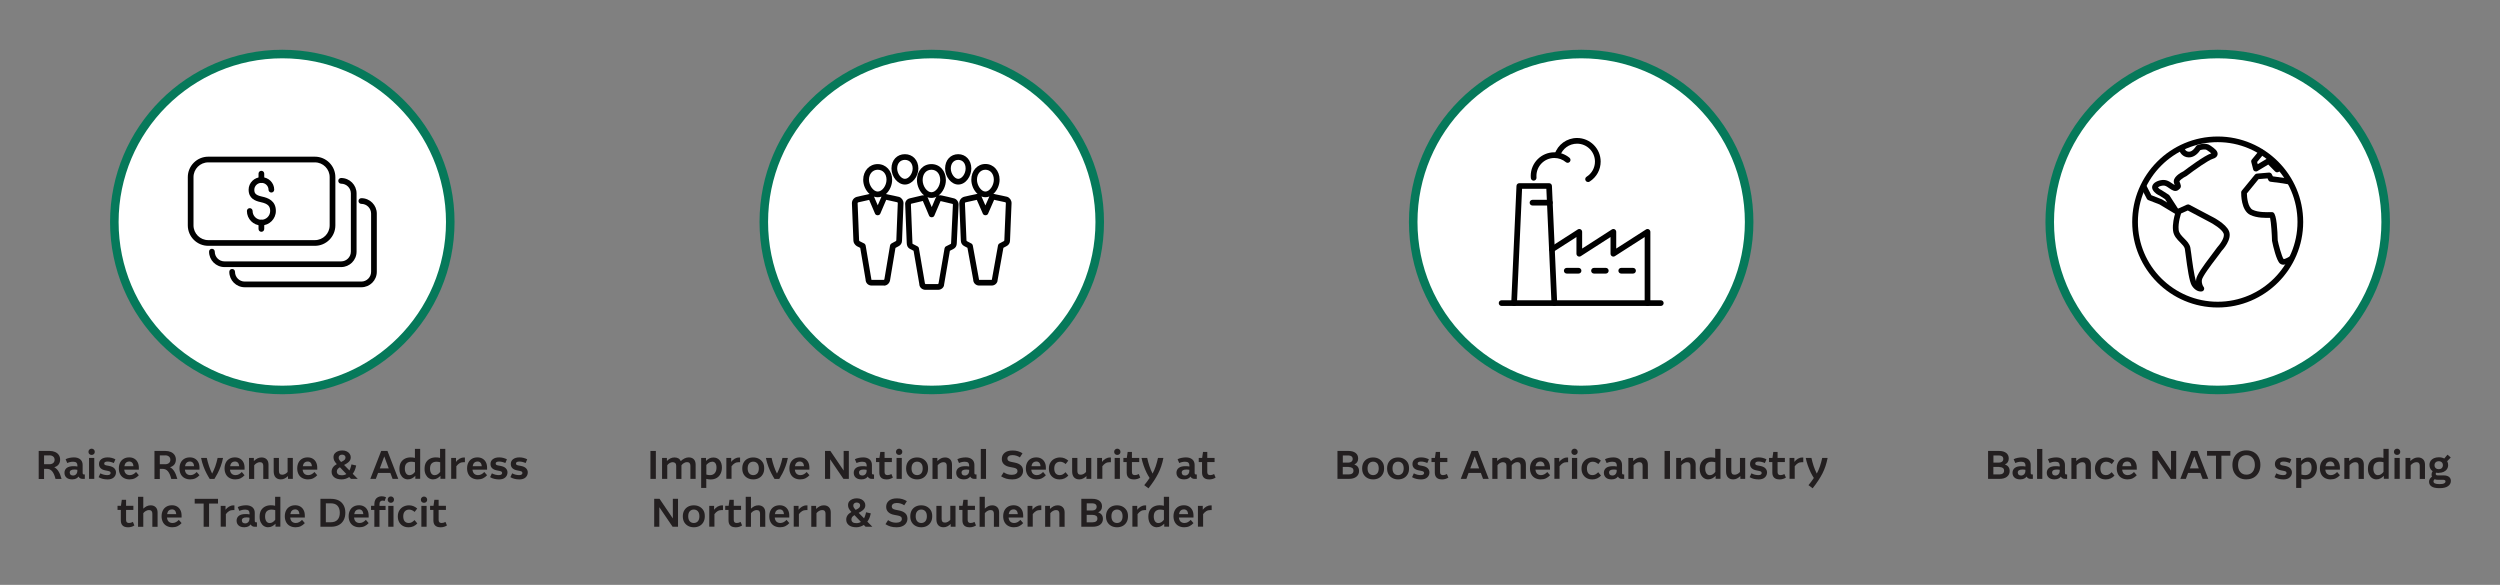 <?xml version="1.0" encoding="UTF-8"?>
<svg id="Layer_1" data-name="Layer 1" xmlns="http://www.w3.org/2000/svg" viewBox="0 0 438.63 102.62">
  <rect x="0" y="0" width="438.63" height="102.62" fill="#808080" stroke="none"/>
  <defs>
    <style>
      .cls-1 {
        fill: #231f20;
      }

      .cls-2 {
        fill: #fff;
      }

      .cls-3 {
        fill: #06795a;
      }

      .cls-4 {
        fill: #010101;
      }
    </style>
  </defs>
  <g>
    <g>
      <circle class="cls-2" cx="49.53" cy="38.95" r="29.47"/>
      <path class="cls-3" d="M49.53,69.17c-16.66,0-30.22-13.56-30.22-30.22s13.56-30.22,30.22-30.22,30.22,13.56,30.22,30.22-13.56,30.22-30.22,30.22ZM49.53,10.23c-15.84,0-28.72,12.88-28.72,28.72s12.88,28.72,28.72,28.72,28.72-12.88,28.72-28.72-12.88-28.72-28.72-28.72Z"/>
    </g>
    <g>
      <path class="cls-1" d="M6.79,84.02v-4.9h1.93c.35,0,.66.06.94.18s.49.29.65.52c.16.23.24.5.24.82s-.09.61-.26.84c-.17.23-.43.4-.77.49.32.18.57.43.77.77.2.33.37.76.51,1.29h-1.06c-.14-.59-.34-1.04-.58-1.33-.24-.3-.56-.44-.97-.44h-.46v1.78h-.94ZM8.68,79.9h-.95v1.55h.95c.27,0,.48-.07.65-.21s.25-.33.25-.57-.08-.43-.25-.57-.38-.21-.65-.21Z"/>
      <path class="cls-1" d="M12.69,84.11c-.44,0-.78-.1-1.02-.31-.24-.21-.36-.5-.36-.85s.14-.66.41-.86c.27-.2.66-.3,1.16-.3.1,0,.21,0,.33.01.12,0,.24.03.37.05v-.21c0-.19-.06-.34-.17-.46-.11-.11-.31-.17-.59-.17-.35,0-.7.08-1.02.23l-.29-.67c.21-.11.44-.19.7-.24.26-.05.51-.08.76-.08.47,0,.84.12,1.12.35.27.23.41.56.41.98v1.37c0,.1.02.17.05.22.03.05.09.07.18.07h.15v.78h-.4c-.17,0-.32-.04-.43-.11s-.21-.17-.27-.3c-.11.15-.26.28-.43.36s-.39.13-.63.13ZM12.24,82.93c0,.16.05.28.15.37.1.09.25.13.44.13.21,0,.39-.08.53-.23.14-.15.21-.35.21-.59v-.18c-.09-.01-.17-.03-.25-.04-.08,0-.17-.01-.27-.01-.55,0-.82.18-.82.55Z"/>
      <path class="cls-1" d="M16.07,79.82c-.15,0-.28-.05-.39-.15-.11-.1-.16-.23-.16-.39s.05-.3.16-.4c.11-.11.24-.16.39-.16s.29.05.4.16c.1.1.16.24.16.4s-.05.29-.16.39c-.1.1-.24.15-.4.15ZM15.62,84.02v-3.67h.92v3.67h-.92Z"/>
      <path class="cls-1" d="M18.8,84.11c-.25,0-.5-.03-.76-.09-.26-.06-.51-.16-.74-.3l.31-.67c.21.11.42.19.63.24.22.05.41.07.58.07.22,0,.38-.04.46-.11.08-.08.13-.16.13-.25,0-.09-.03-.16-.09-.23-.06-.06-.18-.11-.35-.14l-.53-.11c-.34-.07-.6-.19-.79-.38s-.28-.43-.28-.73c0-.35.13-.63.4-.84.27-.21.64-.32,1.12-.32.25,0,.49.03.72.09s.45.14.64.25l-.28.65c-.17-.08-.35-.14-.54-.19-.19-.05-.38-.07-.57-.07s-.33.03-.43.09c-.1.06-.15.15-.15.25,0,.09.03.16.08.21.05.05.15.09.28.12l.52.1c.41.08.71.22.9.42s.29.44.29.71c0,.36-.13.65-.39.89-.26.24-.64.35-1.15.35Z"/>
      <path class="cls-1" d="M22.73,84.11c-.35,0-.67-.07-.96-.22-.28-.14-.51-.36-.67-.65-.16-.29-.25-.64-.25-1.05s.08-.75.23-1.04c.15-.29.36-.51.64-.67s.59-.23.96-.23c.33,0,.62.07.88.22s.45.36.59.63c.14.27.21.59.21.95v.35h-2.56c.03.32.13.56.3.72.17.16.4.24.68.24.21,0,.41-.05.59-.15s.35-.23.5-.4l.49.57c-.21.23-.44.41-.71.54-.27.13-.58.19-.92.19ZM22.65,80.98c-.21,0-.4.07-.54.2-.15.13-.24.34-.29.62h1.6c-.05-.55-.31-.83-.77-.83Z"/>
      <path class="cls-1" d="M27.1,84.02v-4.9h1.93c.35,0,.66.06.94.18s.49.29.65.52c.16.23.24.5.24.82s-.09.61-.26.84c-.17.23-.43.4-.77.49.32.18.57.43.77.77.2.33.37.76.51,1.29h-1.06c-.14-.59-.34-1.04-.58-1.33-.24-.3-.56-.44-.97-.44h-.46v1.78h-.94ZM28.99,79.9h-.95v1.55h.95c.27,0,.48-.07.65-.21s.25-.33.25-.57-.08-.43-.25-.57-.38-.21-.65-.21Z"/>
      <path class="cls-1" d="M33.37,84.11c-.35,0-.67-.07-.96-.22-.28-.14-.51-.36-.67-.65-.16-.29-.25-.64-.25-1.05s.08-.75.23-1.04c.15-.29.36-.51.64-.67s.59-.23.96-.23c.33,0,.62.07.88.22s.45.36.59.63c.14.27.21.59.21.95v.35h-2.56c.03.32.13.56.3.72.17.16.4.24.68.24.21,0,.41-.05.59-.15s.35-.23.5-.4l.49.57c-.21.23-.44.41-.71.54-.27.13-.58.19-.92.19ZM33.29,80.98c-.21,0-.4.07-.54.2-.15.13-.24.34-.29.62h1.6c-.05-.55-.31-.83-.77-.83Z"/>
      <path class="cls-1" d="M36.79,84.02c-.17-.27-.36-.59-.55-.96-.2-.38-.38-.79-.55-1.25-.17-.46-.31-.95-.41-1.46h1c.11.51.25,1,.41,1.47.16.47.34.89.53,1.27.2-.38.38-.8.55-1.26.16-.46.3-.96.41-1.48h.95c-.09.5-.23.98-.4,1.44s-.35.88-.55,1.26c-.2.38-.39.71-.56.98h-.81Z"/>
      <path class="cls-1" d="M41.28,84.11c-.35,0-.67-.07-.96-.22-.28-.14-.51-.36-.67-.65-.16-.29-.25-.64-.25-1.05s.08-.75.23-1.04c.15-.29.36-.51.64-.67s.59-.23.96-.23c.33,0,.62.07.88.22s.45.36.59.63c.14.27.21.59.21.95v.35h-2.56c.03.32.13.56.3.72.17.16.4.24.68.24.21,0,.41-.05.59-.15s.35-.23.5-.4l.49.57c-.21.23-.44.41-.71.54-.27.13-.58.19-.92.19ZM41.2,80.98c-.21,0-.4.07-.54.2-.15.13-.24.34-.29.62h1.6c-.05-.55-.31-.83-.77-.83Z"/>
      <path class="cls-1" d="M43.69,84.02v-3.67h.85v.54c.21-.2.42-.36.64-.47s.46-.16.72-.16c.36,0,.66.11.88.33.22.22.33.53.33.93v2.51h-.92v-2.32c0-.41-.2-.62-.59-.62-.18,0-.36.05-.55.16-.18.1-.33.23-.45.39v2.39h-.92Z"/>
      <path class="cls-1" d="M49.27,84.11c-.38,0-.69-.12-.91-.35-.22-.23-.34-.59-.34-1.07v-2.34h.92v2.3c0,.21.05.38.14.48.1.11.25.16.46.16.15,0,.31-.04.48-.13.17-.09.31-.2.44-.35v-2.46h.92v3.67h-.85v-.49c-.18.17-.37.31-.58.42s-.44.16-.68.16Z"/>
      <path class="cls-1" d="M54.03,84.11c-.35,0-.67-.07-.96-.22-.28-.14-.51-.36-.67-.65-.16-.29-.25-.64-.25-1.05s.08-.75.23-1.04c.15-.29.36-.51.64-.67s.59-.23.96-.23c.33,0,.62.07.88.22s.45.36.59.63c.14.27.21.59.21.95v.35h-2.56c.03.32.13.56.3.72.17.16.4.24.68.24.21,0,.41-.05.59-.15s.35-.23.5-.4l.49.57c-.21.23-.44.41-.71.54-.27.13-.58.19-.92.19ZM53.96,80.98c-.21,0-.4.07-.54.2-.15.13-.24.34-.29.62h1.6c-.05-.55-.31-.83-.77-.83Z"/>
      <path class="cls-1" d="M61.58,84.02l-.31-.32c-.2.13-.41.23-.63.3s-.46.11-.69.11c-.56,0-1-.12-1.31-.37-.31-.25-.46-.57-.46-.97,0-.56.3-1,.91-1.34-.2-.22-.35-.42-.44-.6s-.14-.38-.14-.61c0-.26.07-.47.21-.65.14-.17.33-.31.56-.4s.49-.14.77-.14c.31,0,.58.06.8.17.22.11.39.26.51.44.12.18.18.38.18.59,0,.19-.04.36-.11.5-.07.14-.2.29-.37.42-.17.14-.4.28-.69.43l.94.96c.12-.22.21-.48.29-.79l.06-.27.83.19-.07.29c-.05.21-.12.42-.21.62-.09.2-.2.38-.33.54l.89.9h-1.2ZM59.1,82.73c0,.2.07.36.21.48s.36.18.66.18.57-.07.8-.22l-1.13-1.19c-.2.12-.34.23-.42.35-.08.12-.12.25-.12.4ZM59.42,80.28c0,.14.03.26.09.36.06.11.17.24.33.42l.08-.04c.26-.12.44-.24.55-.35.1-.11.15-.25.15-.41,0-.14-.05-.26-.16-.35-.11-.1-.26-.14-.44-.14s-.32.05-.43.14c-.11.09-.17.22-.17.38Z"/>
      <path class="cls-1" d="M64.97,84.02l1.91-4.9h1.1l1.9,4.9h-1l-.39-1.04h-2.16l-.39,1.04h-.99ZM66.64,82.18h1.56l-.78-2.1-.78,2.1Z"/>
      <path class="cls-1" d="M71.6,84.11c-.29,0-.55-.07-.78-.22-.23-.15-.4-.36-.54-.64s-.2-.61-.2-1c0-.45.09-.83.26-1.12.18-.29.41-.51.71-.66s.63-.22.99-.22c.14,0,.27,0,.4.02s.25.04.36.07v-1.58h.92v5.25h-.85v-.52c-.18.18-.37.32-.58.44s-.44.17-.7.17ZM71.03,82.21c0,.35.07.62.21.84.14.21.34.32.59.32.19,0,.37-.05.54-.16s.32-.25.44-.42v-1.69c-.12-.03-.23-.06-.34-.07s-.21-.02-.32-.02c-.33,0-.6.09-.81.28s-.31.5-.31.92Z"/>
      <path class="cls-1" d="M76.01,84.11c-.29,0-.55-.07-.78-.22-.23-.15-.4-.36-.54-.64s-.2-.61-.2-1c0-.45.09-.83.26-1.12.18-.29.41-.51.71-.66s.63-.22.99-.22c.14,0,.27,0,.4.02s.25.04.36.07v-1.58h.92v5.25h-.85v-.52c-.18.18-.37.32-.58.44s-.44.17-.7.17ZM75.45,82.21c0,.35.07.62.21.84.14.21.34.32.59.32.19,0,.37-.05.54-.16s.32-.25.44-.42v-1.69c-.12-.03-.23-.06-.34-.07s-.21-.02-.32-.02c-.33,0-.6.09-.81.28s-.31.5-.31.92Z"/>
      <path class="cls-1" d="M79.16,84.02v-3.67h.85v.69c.16-.22.36-.41.6-.55.24-.14.5-.22.78-.22.03,0,.06,0,.09,0,.03,0,.06,0,.09,0v.83s-.07,0-.1-.01c-.04,0-.07,0-.11,0-.28,0-.52.06-.72.18s-.39.3-.57.53v2.21h-.92Z"/>
      <path class="cls-1" d="M83.83,84.11c-.35,0-.67-.07-.96-.22-.28-.14-.51-.36-.67-.65-.16-.29-.25-.64-.25-1.05s.08-.75.23-1.04c.15-.29.36-.51.64-.67s.59-.23.96-.23c.33,0,.62.07.88.22s.45.36.59.63c.14.27.21.59.21.95v.35h-2.56c.03.32.13.56.3.72.17.16.4.24.68.24.21,0,.41-.05.59-.15s.35-.23.5-.4l.49.57c-.21.23-.44.41-.71.54-.27.13-.58.19-.92.19ZM83.76,80.98c-.21,0-.4.07-.54.2-.15.13-.24.34-.29.62h1.6c-.05-.55-.31-.83-.77-.83Z"/>
      <path class="cls-1" d="M87.49,84.11c-.25,0-.5-.03-.76-.09-.26-.06-.51-.16-.74-.3l.31-.67c.21.11.42.19.63.24.22.05.41.07.58.07.22,0,.38-.04.46-.11.08-.08.13-.16.13-.25,0-.09-.03-.16-.09-.23-.06-.06-.18-.11-.35-.14l-.53-.11c-.34-.07-.6-.19-.79-.38s-.28-.43-.28-.73c0-.35.13-.63.4-.84.27-.21.64-.32,1.12-.32.25,0,.49.03.72.09s.45.14.64.25l-.28.65c-.17-.08-.35-.14-.54-.19-.19-.05-.38-.07-.57-.07s-.33.03-.43.09c-.1.06-.15.15-.15.25,0,.09.03.16.08.21.05.05.15.09.28.12l.52.1c.41.08.71.22.9.42s.29.44.29.71c0,.36-.13.65-.39.89-.26.24-.64.35-1.15.35Z"/>
      <path class="cls-1" d="M91.05,84.11c-.25,0-.5-.03-.76-.09-.26-.06-.51-.16-.74-.3l.31-.67c.21.11.42.19.63.24.22.05.41.07.58.07.22,0,.38-.04.46-.11.08-.08.13-.16.13-.25,0-.09-.03-.16-.09-.23-.06-.06-.18-.11-.35-.14l-.53-.11c-.34-.07-.6-.19-.79-.38s-.28-.43-.28-.73c0-.35.13-.63.4-.84.27-.21.64-.32,1.12-.32.25,0,.49.03.72.09s.45.14.64.25l-.28.65c-.17-.08-.35-.14-.54-.19-.19-.05-.38-.07-.57-.07s-.33.03-.43.09c-.1.06-.15.15-.15.25,0,.09.03.16.08.21.05.05.15.09.28.12l.52.1c.41.08.71.22.9.42s.29.44.29.71c0,.36-.13.65-.39.89-.26.24-.64.35-1.15.35Z"/>
      <path class="cls-1" d="M22.42,92.51c-.39,0-.69-.1-.9-.3-.21-.2-.32-.5-.32-.89v-1.85h-.58v-.73h.6l.15-1.05h.75v1.05h1.28v.73h-1.28v1.76c0,.36.17.53.52.53.22,0,.45-.06.68-.19l.26.62c-.14.1-.32.18-.51.24-.2.06-.41.09-.64.09Z"/>
      <path class="cls-1" d="M24.22,92.42v-5.25h.92v2.07c.2-.18.4-.33.61-.43s.44-.15.69-.15c.36,0,.66.11.88.33.22.22.33.53.33.93v2.51h-.92v-2.32c0-.41-.2-.62-.59-.62-.18,0-.36.05-.55.16-.18.1-.33.23-.45.39v2.39h-.92Z"/>
      <path class="cls-1" d="M30.23,92.51c-.35,0-.67-.07-.96-.22-.28-.14-.51-.36-.67-.65-.16-.29-.25-.64-.25-1.05s.08-.75.23-1.04c.15-.29.36-.51.64-.67s.59-.23.96-.23c.33,0,.62.07.88.22s.45.36.59.63c.14.27.21.59.21.95v.35h-2.56c.03.32.13.56.3.72.17.16.4.24.68.24.21,0,.41-.05.59-.15s.35-.23.5-.4l.49.57c-.21.23-.44.41-.71.54-.27.13-.58.19-.92.19ZM30.15,89.38c-.21,0-.4.07-.54.2-.15.13-.24.34-.29.62h1.6c-.05-.55-.31-.83-.77-.83Z"/>
      <path class="cls-1" d="M35.73,92.42v-4.07h-1.57v-.83h4.09v.83h-1.57v4.07h-.95Z"/>
      <path class="cls-1" d="M38.72,92.42v-3.67h.85v.69c.16-.22.36-.41.6-.55.24-.14.5-.22.78-.22.03,0,.06,0,.09,0,.03,0,.06,0,.09,0v.83s-.07,0-.1-.01c-.04,0-.07,0-.11,0-.28,0-.52.06-.72.18s-.39.3-.57.53v2.21h-.92Z"/>
      <path class="cls-1" d="M42.89,92.51c-.44,0-.78-.1-1.02-.31-.24-.21-.36-.5-.36-.85s.14-.66.41-.86c.27-.2.66-.3,1.16-.3.1,0,.21,0,.33.01.12,0,.24.03.37.05v-.21c0-.19-.06-.34-.17-.46-.11-.11-.31-.17-.59-.17-.35,0-.7.08-1.02.23l-.29-.67c.21-.11.44-.19.7-.24.26-.05.51-.08.76-.08.47,0,.84.12,1.12.35.27.23.41.56.41.98v1.37c0,.1.02.17.05.22.03.05.09.07.18.07h.15v.78h-.4c-.17,0-.32-.04-.43-.11s-.21-.17-.27-.3c-.11.15-.26.28-.43.36s-.39.13-.63.13ZM42.44,91.33c0,.16.05.28.15.37.1.09.25.13.44.13.21,0,.39-.08.53-.23.14-.15.21-.35.21-.59v-.18c-.09-.01-.17-.03-.25-.04-.08,0-.17-.01-.27-.01-.55,0-.82.18-.82.55Z"/>
      <path class="cls-1" d="M47.07,92.51c-.29,0-.55-.07-.78-.22-.23-.15-.4-.36-.54-.64s-.2-.61-.2-1c0-.45.09-.83.26-1.12.18-.29.41-.51.71-.66s.63-.22.99-.22c.14,0,.27,0,.4.02s.25.04.36.07v-1.58h.92v5.25h-.85v-.52c-.18.18-.37.32-.58.44s-.44.17-.7.17ZM46.51,90.61c0,.35.07.62.21.84.14.21.34.32.59.32.19,0,.37-.05.54-.16s.32-.25.44-.42v-1.69c-.12-.03-.23-.06-.34-.07s-.21-.02-.32-.02c-.33,0-.6.09-.81.28s-.31.5-.31.92Z"/>
      <path class="cls-1" d="M51.85,92.51c-.35,0-.67-.07-.96-.22-.28-.14-.51-.36-.67-.65-.16-.29-.25-.64-.25-1.05s.08-.75.23-1.04c.15-.29.36-.51.64-.67s.59-.23.96-.23c.33,0,.62.07.88.22s.45.36.59.63c.14.27.21.59.21.95v.35h-2.56c.03.32.13.56.3.72.17.16.4.24.68.24.21,0,.41-.05.59-.15s.35-.23.5-.4l.49.57c-.21.23-.44.41-.71.54-.27.13-.58.19-.92.19ZM51.77,89.38c-.21,0-.4.07-.54.2-.15.13-.24.34-.29.62h1.6c-.05-.55-.31-.83-.77-.83Z"/>
      <path class="cls-1" d="M56.22,92.42v-4.9h1.86c.52,0,.97.1,1.35.29.38.2.66.48.86.84.2.36.3.8.3,1.31s-.1.94-.3,1.31c-.2.37-.49.65-.86.85-.37.2-.82.3-1.34.3h-1.86ZM58.03,88.31h-.86v3.32h.86c.51,0,.91-.14,1.18-.43.27-.29.41-.7.41-1.23s-.14-.95-.41-1.24-.67-.42-1.18-.42Z"/>
      <path class="cls-1" d="M63.05,92.51c-.35,0-.67-.07-.96-.22-.28-.14-.51-.36-.67-.65-.16-.29-.25-.64-.25-1.05s.08-.75.23-1.04c.15-.29.36-.51.64-.67s.59-.23.96-.23c.33,0,.62.07.88.22s.45.36.59.63c.14.27.21.59.21.95v.35h-2.56c.03.32.13.56.3.72.17.16.4.24.68.24.21,0,.41-.05.59-.15s.35-.23.5-.4l.49.57c-.21.23-.44.41-.71.54-.27.13-.58.19-.92.19ZM62.98,89.38c-.21,0-.4.07-.54.2-.15.13-.24.34-.29.62h1.6c-.05-.55-.31-.83-.77-.83Z"/>
      <path class="cls-1" d="M65.68,92.42v-2.95h-.58v-.73h.58v-.29c0-.31.06-.56.17-.77.12-.21.27-.36.47-.46.2-.1.41-.15.65-.15.27,0,.52.06.76.17l-.25.67c-.07-.03-.12-.05-.18-.06-.05-.01-.12-.02-.19-.02-.14,0-.26.05-.37.15s-.16.26-.16.48v.29h1.07v.73h-1.07v2.95h-.91ZM68.58,88.22c-.16,0-.29-.05-.4-.16-.1-.11-.16-.24-.16-.4s.05-.29.16-.4c.1-.11.24-.16.4-.16s.28.05.39.16c.11.1.16.24.16.4s-.05.29-.16.4c-.11.1-.24.16-.39.16ZM68.12,92.42v-3.67h.92v3.67h-.92Z"/>
      <path class="cls-1" d="M71.64,92.51c-.34,0-.64-.07-.92-.22-.28-.15-.5-.37-.67-.65-.17-.29-.25-.63-.25-1.04s.09-.77.27-1.05c.18-.29.41-.51.71-.66.3-.15.62-.23.98-.23.28,0,.55.05.79.15s.46.24.65.41l-.45.6c-.15-.13-.3-.23-.46-.3-.16-.07-.33-.11-.51-.11-.31,0-.56.1-.75.31s-.28.5-.28.87.08.67.25.87c.17.2.41.3.72.3.19,0,.37-.04.53-.13.16-.09.32-.22.48-.38l.49.59c-.19.21-.42.38-.68.5-.26.12-.56.18-.91.18Z"/>
      <path class="cls-1" d="M74.39,88.22c-.15,0-.28-.05-.39-.15-.11-.1-.16-.23-.16-.39s.05-.3.16-.4c.11-.11.24-.16.39-.16s.29.05.4.16c.1.1.16.24.16.4s-.05.29-.16.39c-.1.1-.24.15-.4.15ZM73.93,92.42v-3.67h.92v3.67h-.92Z"/>
      <path class="cls-1" d="M77.26,92.51c-.39,0-.69-.1-.9-.3-.21-.2-.32-.5-.32-.89v-1.85h-.58v-.73h.6l.15-1.05h.75v1.05h1.28v.73h-1.28v1.76c0,.36.17.53.52.53.22,0,.45-.06.68-.19l.26.62c-.14.1-.32.18-.51.24-.2.06-.41.09-.64.09Z"/>
    </g>
    <g>
      <g>
        <g>
          <path class="cls-4" d="M45.86,39.56c-1.4,0-2.54-1.14-2.54-2.54,0-.28.22-.5.5-.5s.5.22.5.5c0,.85.69,1.54,1.54,1.54s1.54-.69,1.54-1.54c0-.74-.27-1.26-1.64-1.55-1-.21-2.14-.65-2.14-2.19,0-1.21,1.01-2.2,2.25-2.2s2.24.99,2.24,2.2c0,.28-.22.5-.5.5s-.5-.22-.5-.5c0-.66-.56-1.2-1.24-1.2s-1.25.54-1.25,1.2c0,.52.1.95,1.35,1.21,1.04.22,2.43.72,2.43,2.52,0,1.4-1.14,2.54-2.54,2.54Z"/>
          <path class="cls-4" d="M45.86,32.09c-.28,0-.5-.22-.5-.5v-1.12c0-.28.22-.5.5-.5s.5.22.5.5v1.12c0,.28-.22.5-.5.5Z"/>
          <path class="cls-4" d="M45.86,40.67c-.28,0-.5-.22-.5-.5v-1.11c0-.28.22-.5.5-.5s.5.22.5.5v1.11c0,.28-.22.5-.5.5Z"/>
        </g>
        <path class="cls-4" d="M55.25,43.13h-18.71c-1.98,0-3.59-1.61-3.59-3.59v-8.46c0-1.98,1.61-3.59,3.59-3.59h18.71c1.98,0,3.59,1.61,3.59,3.59v8.46c0,1.98-1.61,3.59-3.59,3.59ZM36.54,28.49c-1.43,0-2.59,1.16-2.59,2.59v8.46c0,1.43,1.16,2.59,2.59,2.59h18.71c1.43,0,2.59-1.16,2.59-2.59v-8.46c0-1.43-1.16-2.59-2.59-2.59h-18.71Z"/>
      </g>
      <path class="cls-4" d="M59.85,46.86h-20.46c-1.5,0-2.71-1.22-2.71-2.71,0-.28.22-.5.5-.5s.5.22.5.5c0,.95.77,1.71,1.71,1.71h20.46c.94,0,1.71-.77,1.71-1.71v-10.21c0-.95-.77-1.71-1.71-1.71-.28,0-.5-.22-.5-.5s.22-.5.5-.5c1.5,0,2.71,1.22,2.71,2.71v10.21c0,1.5-1.22,2.71-2.71,2.71Z"/>
      <path class="cls-4" d="M63.4,50.4h-20.46c-1.5,0-2.71-1.22-2.71-2.71,0-.28.22-.5.5-.5s.5.22.5.5c0,.95.77,1.71,1.71,1.71h20.46c.94,0,1.71-.77,1.71-1.71v-10.21c0-.95-.77-1.71-1.71-1.71-.28,0-.5-.22-.5-.5s.22-.5.5-.5c1.5,0,2.71,1.22,2.71,2.71v10.21c0,1.5-1.22,2.71-2.71,2.71Z"/>
    </g>
  </g>
  <g>
    <g>
      <circle class="cls-2" cx="163.48" cy="38.95" r="29.47"/>
      <path class="cls-3" d="M163.48,69.17c-16.66,0-30.22-13.56-30.22-30.22s13.56-30.22,30.22-30.22,30.22,13.56,30.22,30.22-13.56,30.22-30.22,30.22ZM163.48,10.23c-15.84,0-28.72,12.88-28.72,28.72s12.88,28.72,28.72,28.72,28.72-12.88,28.72-28.72-12.88-28.72-28.72-28.72Z"/>
    </g>
    <g>
      <path class="cls-1" d="M114.12,84.02v-4.9h.95v4.9h-.95Z"/>
      <path class="cls-1" d="M116.16,84.02v-3.67h.85v.53c.2-.2.4-.35.62-.46s.45-.16.7-.16c.55,0,.92.21,1.11.64.22-.21.45-.36.68-.48.23-.11.47-.17.72-.17.38,0,.67.11.89.33.21.22.32.54.32.95v2.49h-.92v-2.3c0-.42-.2-.64-.59-.64-.18,0-.36.05-.54.16-.18.1-.33.24-.44.4v2.39h-.92v-2.3c0-.21-.05-.36-.16-.47s-.26-.17-.45-.17c-.18,0-.35.05-.53.15s-.32.23-.43.39v2.39h-.92Z"/>
      <path class="cls-1" d="M123.02,85.6v-5.25h.85v.52c.21-.21.42-.37.62-.46s.43-.14.67-.14c.46,0,.82.16,1.09.47.27.32.41.75.41,1.29,0,.42-.08.79-.25,1.11-.16.32-.39.56-.69.73-.3.17-.65.25-1.05.25-.25,0-.5-.04-.75-.1v1.59h-.92ZM124.96,81.01c-.18,0-.36.05-.54.15-.18.1-.34.24-.49.41v1.69c.12.04.24.06.34.08s.21.02.3.02c.36,0,.65-.12.84-.35.2-.24.3-.55.3-.96,0-.35-.07-.61-.2-.78-.13-.18-.32-.27-.56-.27Z"/>
      <path class="cls-1" d="M127.44,84.02v-3.67h.85v.69c.16-.22.36-.41.6-.55.24-.14.5-.22.78-.22.03,0,.06,0,.09,0,.03,0,.06,0,.09,0v.83s-.07,0-.1-.01c-.04,0-.07,0-.11,0-.28,0-.52.06-.72.18s-.39.3-.57.53v2.21h-.92Z"/>
      <path class="cls-1" d="M132.16,84.11c-.35,0-.68-.07-.97-.22-.29-.15-.52-.36-.7-.65-.17-.28-.26-.63-.26-1.04s.08-.77.25-1.06c.17-.29.4-.51.69-.66.29-.15.62-.22.98-.22s.68.07.97.22c.29.15.52.36.7.64s.26.63.26,1.05-.08.77-.26,1.06c-.17.29-.4.51-.69.66-.29.15-.62.22-.98.22ZM132.16,83.36c.29,0,.52-.1.71-.3.18-.2.27-.5.27-.88s-.09-.68-.27-.88c-.18-.2-.42-.3-.71-.3s-.53.1-.71.3c-.18.2-.27.5-.27.88s.09.68.27.88c.18.2.42.3.71.3Z"/>
      <path class="cls-1" d="M135.89,84.02c-.17-.27-.36-.59-.55-.96-.2-.38-.38-.79-.55-1.25-.17-.46-.31-.95-.41-1.46h1c.11.51.25,1,.41,1.47.16.47.34.89.53,1.27.2-.38.38-.8.55-1.26.16-.46.3-.96.41-1.48h.95c-.09.5-.22.98-.4,1.44-.17.46-.35.88-.55,1.26-.2.38-.39.71-.56.98h-.81Z"/>
      <path class="cls-1" d="M140.38,84.11c-.35,0-.67-.07-.96-.22-.28-.14-.51-.36-.67-.65s-.25-.64-.25-1.05.08-.75.23-1.04.36-.51.64-.67c.27-.15.59-.23.96-.23.33,0,.62.07.88.22s.45.36.59.63c.14.27.21.59.21.95v.35h-2.55c.03.32.13.56.3.72.17.16.4.24.68.24.21,0,.41-.05.59-.15.18-.1.35-.23.5-.4l.49.57c-.21.23-.44.41-.71.54-.27.13-.58.19-.92.19ZM140.3,80.98c-.21,0-.4.07-.54.2-.15.13-.24.34-.29.62h1.6c-.05-.55-.31-.83-.77-.83Z"/>
      <path class="cls-1" d="M144.75,84.02v-4.9h.94l2.33,3.44v-3.44h.91v4.9h-.95l-2.33-3.43v3.43h-.91Z"/>
      <path class="cls-1" d="M151.17,84.11c-.44,0-.78-.1-1.02-.31-.24-.21-.36-.5-.36-.85s.13-.66.41-.86c.27-.2.66-.3,1.16-.3.1,0,.21,0,.33.01.12,0,.24.03.37.05v-.21c0-.19-.06-.34-.17-.46-.11-.11-.31-.17-.59-.17-.35,0-.7.08-1.02.23l-.29-.67c.21-.11.44-.19.7-.24.26-.05.51-.08.76-.08.47,0,.84.12,1.12.35.27.23.41.56.41.98v1.37c0,.1.01.17.04.22.03.05.09.07.18.07h.15v.78h-.4c-.17,0-.32-.04-.43-.11-.12-.07-.21-.17-.27-.3-.11.15-.26.28-.43.36-.18.09-.39.13-.63.13ZM150.72,82.93c0,.16.05.28.15.37s.25.13.44.13c.21,0,.39-.08.53-.23.14-.15.21-.35.21-.59v-.18c-.09-.01-.17-.03-.25-.04-.08,0-.17-.01-.27-.01-.55,0-.82.18-.82.55Z"/>
      <path class="cls-1" d="M155.5,84.11c-.39,0-.69-.1-.9-.3-.21-.2-.32-.5-.32-.89v-1.85h-.58v-.73h.6l.15-1.05h.75v1.05h1.28v.73h-1.28v1.76c0,.36.17.53.52.53.22,0,.45-.06.68-.19l.26.62c-.14.1-.32.18-.51.24-.2.06-.41.09-.64.09Z"/>
      <path class="cls-1" d="M157.75,79.82c-.15,0-.28-.05-.39-.15-.11-.1-.16-.23-.16-.39s.05-.3.16-.4c.11-.11.24-.16.39-.16s.29.05.4.16c.11.1.16.24.16.4s-.05.29-.16.39c-.1.1-.24.15-.4.15ZM157.3,84.02v-3.67h.92v3.67h-.92Z"/>
      <path class="cls-1" d="M160.91,84.11c-.35,0-.68-.07-.97-.22-.29-.15-.52-.36-.7-.65-.17-.28-.26-.63-.26-1.04s.08-.77.25-1.06c.17-.29.4-.51.69-.66.29-.15.62-.22.98-.22s.68.07.97.22c.29.15.52.36.7.64s.26.63.26,1.05-.08.77-.26,1.06c-.17.29-.4.51-.69.66-.29.15-.62.22-.98.22ZM160.91,83.36c.29,0,.52-.1.71-.3.18-.2.27-.5.27-.88s-.09-.68-.27-.88c-.18-.2-.42-.3-.71-.3s-.53.1-.71.3c-.18.2-.27.5-.27.88s.09.68.27.88c.18.2.42.3.71.3Z"/>
      <path class="cls-1" d="M163.61,84.02v-3.67h.85v.54c.21-.2.42-.36.64-.47.22-.11.46-.16.72-.16.36,0,.66.11.88.33.22.22.33.53.33.93v2.51h-.92v-2.32c0-.41-.2-.62-.59-.62-.18,0-.36.05-.55.16-.18.1-.33.23-.45.39v2.39h-.92Z"/>
      <path class="cls-1" d="M169.15,84.11c-.44,0-.78-.1-1.02-.31-.24-.21-.36-.5-.36-.85s.13-.66.41-.86c.27-.2.66-.3,1.16-.3.1,0,.21,0,.33.01.12,0,.24.03.37.05v-.21c0-.19-.06-.34-.17-.46-.11-.11-.31-.17-.59-.17-.35,0-.7.08-1.02.23l-.29-.67c.21-.11.44-.19.7-.24.26-.05.51-.08.76-.08.47,0,.84.12,1.12.35.27.23.41.56.41.98v1.37c0,.1.01.17.04.22.03.05.09.07.18.07h.15v.78h-.4c-.17,0-.32-.04-.43-.11-.12-.07-.21-.17-.27-.3-.11.15-.26.28-.43.36-.18.09-.39.13-.63.13ZM168.71,82.93c0,.16.05.28.15.37s.25.13.44.13c.21,0,.39-.08.53-.23.14-.15.21-.35.21-.59v-.18c-.09-.01-.17-.03-.25-.04-.08,0-.17-.01-.27-.01-.55,0-.82.18-.82.55Z"/>
      <path class="cls-1" d="M172.08,84.02v-5.25h.92v5.25h-.92Z"/>
      <path class="cls-1" d="M177.54,84.11c-.35,0-.68-.04-1-.13-.31-.09-.61-.23-.89-.41l.45-.71c.22.15.45.27.68.34.23.07.48.11.73.11.31,0,.56-.06.74-.18.18-.12.27-.27.27-.48,0-.16-.05-.29-.16-.38-.11-.1-.28-.17-.51-.21l-.68-.13c-.44-.08-.78-.24-1.03-.48s-.37-.55-.37-.93c0-.45.17-.81.5-1.08.33-.27.79-.4,1.39-.4.35,0,.67.04.96.13s.56.21.78.36l-.46.72c-.4-.27-.84-.4-1.31-.4-.28,0-.49.06-.65.17-.16.11-.23.26-.23.44,0,.15.05.27.14.36.1.09.26.16.49.21l.64.13c.98.19,1.48.67,1.48,1.43,0,.31-.08.58-.24.81-.16.23-.38.41-.67.53-.29.13-.63.19-1.04.19Z"/>
      <path class="cls-1" d="M181.87,84.11c-.35,0-.67-.07-.96-.22s-.5-.36-.67-.65c-.16-.29-.25-.64-.25-1.05s.08-.75.23-1.04c.15-.29.36-.51.64-.67.27-.15.59-.23.96-.23.33,0,.62.07.88.22s.45.36.59.63.21.59.21.95v.35h-2.56c.03.32.13.56.3.72.17.16.4.24.68.24.21,0,.41-.05.59-.15.18-.1.34-.23.5-.4l.49.57c-.21.23-.44.41-.71.54s-.58.19-.92.19ZM181.8,80.98c-.21,0-.4.07-.54.2-.15.13-.24.34-.29.62h1.6c-.05-.55-.31-.83-.77-.83Z"/>
      <path class="cls-1" d="M185.87,84.11c-.34,0-.64-.07-.92-.22-.28-.15-.5-.37-.67-.65-.17-.29-.25-.63-.25-1.04s.09-.77.27-1.05c.18-.29.41-.51.71-.66.3-.15.62-.23.98-.23.29,0,.55.05.79.15s.46.24.65.41l-.46.6c-.14-.13-.3-.23-.46-.3s-.33-.11-.51-.11c-.31,0-.56.1-.75.31-.19.21-.28.5-.28.87s.08.67.25.87c.17.2.41.3.72.3.19,0,.37-.04.53-.13s.32-.22.48-.38l.49.59c-.19.21-.42.38-.68.5s-.56.18-.91.18Z"/>
      <path class="cls-1" d="M189.36,84.11c-.38,0-.69-.12-.91-.35s-.34-.59-.34-1.07v-2.34h.92v2.3c0,.21.05.38.14.48.1.11.25.16.46.16.15,0,.31-.04.48-.13.17-.09.31-.2.44-.35v-2.46h.92v3.67h-.85v-.49c-.18.17-.37.31-.58.42-.21.11-.44.16-.67.16Z"/>
      <path class="cls-1" d="M192.5,84.02v-3.67h.85v.69c.16-.22.36-.41.6-.55s.5-.22.78-.22c.03,0,.06,0,.09,0,.03,0,.06,0,.09,0v.83s-.07,0-.1-.01c-.04,0-.07,0-.11,0-.28,0-.52.06-.72.18s-.39.3-.57.53v2.21h-.92Z"/>
      <path class="cls-1" d="M196.03,79.82c-.15,0-.29-.05-.39-.15-.11-.1-.16-.23-.16-.39s.05-.3.16-.4c.11-.11.24-.16.39-.16s.29.05.4.16.16.24.16.4-.05.29-.16.39c-.11.1-.24.15-.4.15ZM195.57,84.02v-3.67h.92v3.67h-.92Z"/>
      <path class="cls-1" d="M198.9,84.11c-.39,0-.69-.1-.9-.3-.21-.2-.32-.5-.32-.89v-1.85h-.58v-.73h.6l.15-1.05h.75v1.05h1.28v.73h-1.28v1.76c0,.36.17.53.52.53.22,0,.45-.06.68-.19l.26.62c-.14.1-.32.18-.51.24-.2.06-.41.09-.64.09Z"/>
      <path class="cls-1" d="M201.49,85.67l-.73-.55c.12-.14.23-.28.33-.41s.19-.26.29-.39.2-.29.32-.46c-.19-.28-.37-.61-.56-.99-.18-.38-.35-.79-.5-1.22s-.27-.87-.36-1.31h1c.1.47.22.94.38,1.41.16.47.34.92.56,1.34.21-.38.39-.8.55-1.27.16-.47.29-.96.4-1.47h.95c-.1.52-.23,1-.38,1.45s-.33.88-.54,1.29c-.21.41-.45.83-.73,1.25s-.6.87-.97,1.34Z"/>
      <path class="cls-1" d="M207.78,84.11c-.44,0-.78-.1-1.01-.31s-.36-.5-.36-.85.14-.66.41-.86.66-.3,1.16-.3c.1,0,.21,0,.33.01.12,0,.24.03.37.05v-.21c0-.19-.06-.34-.17-.46-.11-.11-.31-.17-.59-.17-.35,0-.7.08-1.02.23l-.29-.67c.21-.11.44-.19.7-.24.26-.05.51-.08.76-.08.47,0,.84.12,1.12.35.27.23.41.56.41.98v1.37c0,.1.02.17.05.22.03.05.09.07.18.07h.15v.78h-.4c-.17,0-.32-.04-.43-.11-.12-.07-.21-.17-.27-.3-.11.15-.26.28-.43.36-.18.09-.39.13-.63.13ZM207.34,82.93c0,.16.05.28.15.37.1.09.25.13.44.13.21,0,.39-.08.53-.23s.21-.35.21-.59v-.18c-.09-.01-.17-.03-.25-.04-.08,0-.17-.01-.27-.01-.55,0-.82.18-.82.55Z"/>
      <path class="cls-1" d="M212.12,84.11c-.39,0-.69-.1-.9-.3-.21-.2-.32-.5-.32-.89v-1.85h-.58v-.73h.6l.15-1.05h.75v1.05h1.28v.73h-1.28v1.76c0,.36.17.53.52.53.22,0,.45-.06.68-.19l.26.62c-.14.1-.32.18-.51.24-.2.06-.41.09-.64.09Z"/>
      <path class="cls-1" d="M114.78,92.42v-4.9h.94l2.33,3.44v-3.44h.91v4.9h-.95l-2.33-3.43v3.43h-.91Z"/>
      <path class="cls-1" d="M121.73,92.51c-.35,0-.68-.07-.97-.22-.29-.15-.52-.36-.7-.65-.17-.28-.26-.63-.26-1.04s.08-.77.26-1.06c.17-.29.4-.51.69-.66.29-.15.62-.22.98-.22s.68.07.97.22c.29.15.52.36.7.64s.26.63.26,1.05-.09.77-.26,1.06c-.17.29-.4.51-.69.66-.29.15-.62.22-.98.22ZM121.73,91.76c.29,0,.53-.1.71-.3.18-.2.27-.5.27-.88s-.09-.68-.27-.88c-.18-.2-.42-.3-.71-.3s-.52.1-.71.3c-.18.2-.27.5-.27.88s.09.68.27.88c.18.2.42.3.71.3Z"/>
      <path class="cls-1" d="M124.44,92.42v-3.67h.85v.69c.16-.22.36-.41.6-.55s.5-.22.78-.22c.03,0,.06,0,.09,0,.03,0,.06,0,.09,0v.83s-.07,0-.1-.01c-.04,0-.07,0-.11,0-.28,0-.52.06-.72.18s-.39.3-.57.53v2.21h-.92Z"/>
      <path class="cls-1" d="M129.04,92.51c-.39,0-.69-.1-.9-.3-.21-.2-.32-.5-.32-.89v-1.85h-.58v-.73h.6l.15-1.05h.75v1.05h1.28v.73h-1.28v1.76c0,.36.17.53.52.53.22,0,.45-.06.68-.19l.26.62c-.14.1-.32.18-.51.24-.2.06-.41.09-.64.09Z"/>
      <path class="cls-1" d="M130.84,92.42v-5.25h.92v2.07c.2-.18.4-.33.61-.43s.44-.15.69-.15c.36,0,.66.11.88.33.22.22.33.53.33.93v2.51h-.92v-2.32c0-.41-.2-.62-.59-.62-.18,0-.36.05-.55.16-.18.1-.33.23-.45.39v2.39h-.92Z"/>
      <path class="cls-1" d="M136.85,92.51c-.35,0-.67-.07-.96-.22-.28-.14-.51-.36-.67-.65s-.25-.64-.25-1.05.08-.75.23-1.04.36-.51.64-.67c.27-.15.59-.23.96-.23.33,0,.62.07.88.22s.45.36.59.63c.14.27.21.59.21.95v.35h-2.55c.03.32.13.56.3.72.17.16.4.24.68.24.21,0,.41-.05.59-.15.18-.1.35-.23.5-.4l.49.57c-.21.23-.44.41-.71.54-.27.13-.58.19-.92.19ZM136.78,89.38c-.21,0-.4.07-.54.2-.15.13-.24.34-.29.62h1.6c-.05-.55-.31-.83-.77-.83Z"/>
      <path class="cls-1" d="M139.26,92.42v-3.67h.85v.69c.16-.22.36-.41.6-.55.24-.14.5-.22.78-.22.03,0,.06,0,.09,0,.03,0,.06,0,.09,0v.83s-.07,0-.1-.01c-.04,0-.07,0-.11,0-.28,0-.52.06-.72.18s-.39.3-.57.53v2.21h-.92Z"/>
      <path class="cls-1" d="M142.34,92.42v-3.67h.85v.54c.21-.2.42-.36.64-.47.22-.11.46-.16.72-.16.36,0,.66.11.88.33.22.22.33.53.33.93v2.51h-.92v-2.32c0-.41-.2-.62-.59-.62-.18,0-.36.05-.55.16-.18.1-.33.23-.45.39v2.39h-.92Z"/>
      <path class="cls-1" d="M151.87,92.42l-.31-.32c-.2.13-.41.23-.63.3-.22.07-.46.11-.69.11-.56,0-1-.12-1.31-.37-.31-.25-.46-.57-.46-.97,0-.56.3-1,.91-1.34-.2-.22-.35-.42-.45-.6s-.14-.38-.14-.61c0-.26.07-.47.21-.65.14-.17.33-.31.56-.4.23-.09.49-.14.77-.14.31,0,.58.06.8.17.22.11.39.26.51.44s.18.38.18.59c0,.19-.04.36-.11.5-.08.14-.2.29-.37.42-.17.14-.4.28-.69.43l.95.96c.12-.22.21-.48.29-.79l.06-.27.83.19-.07.29c-.05.21-.12.42-.21.62-.09.2-.2.38-.33.54l.89.9h-1.2ZM149.38,91.13c0,.2.07.36.21.48.14.12.36.18.66.18s.57-.07.8-.22l-1.13-1.19c-.2.12-.34.23-.42.35s-.12.25-.12.4ZM149.71,88.68c0,.14.03.26.09.36.06.11.17.24.33.42l.08-.04c.26-.12.44-.24.55-.35.1-.11.15-.25.15-.41,0-.14-.05-.26-.16-.35s-.26-.14-.44-.14-.32.05-.43.14c-.11.09-.17.22-.17.38Z"/>
      <path class="cls-1" d="M157.25,92.51c-.35,0-.68-.04-1-.13-.31-.09-.61-.23-.89-.41l.45-.71c.22.15.45.27.68.34.23.07.48.11.73.11.31,0,.56-.06.74-.18.18-.12.27-.27.27-.48,0-.16-.05-.29-.16-.38-.11-.1-.28-.17-.51-.21l-.68-.13c-.44-.08-.78-.24-1.03-.48s-.37-.55-.37-.93c0-.45.17-.81.5-1.08.33-.27.79-.4,1.39-.4.35,0,.67.04.96.13s.56.21.78.36l-.46.72c-.4-.27-.84-.4-1.31-.4-.28,0-.49.06-.65.17-.16.11-.23.26-.23.44,0,.15.05.27.14.36.1.09.26.16.49.21l.64.13c.98.19,1.48.67,1.48,1.43,0,.31-.08.58-.24.81-.16.23-.38.41-.67.53-.29.13-.63.19-1.04.19Z"/>
      <path class="cls-1" d="M161.64,92.51c-.35,0-.68-.07-.97-.22-.29-.15-.52-.36-.7-.65-.17-.28-.26-.63-.26-1.04s.08-.77.25-1.06c.17-.29.4-.51.69-.66.29-.15.62-.22.98-.22s.68.07.97.22c.29.15.52.36.7.64s.26.63.26,1.05-.08.77-.26,1.06c-.17.29-.4.51-.69.66-.29.15-.62.22-.98.22ZM161.64,91.76c.29,0,.52-.1.71-.3.18-.2.27-.5.27-.88s-.09-.68-.27-.88c-.18-.2-.42-.3-.71-.3s-.53.1-.71.3c-.18.2-.27.5-.27.88s.09.68.27.88c.18.2.42.3.71.3Z"/>
      <path class="cls-1" d="M165.54,92.51c-.38,0-.69-.12-.91-.35-.22-.23-.34-.59-.34-1.07v-2.34h.92v2.3c0,.21.05.38.14.48.1.11.25.16.46.16.15,0,.31-.04.48-.13.17-.09.31-.2.44-.35v-2.46h.92v3.67h-.85v-.49c-.18.17-.37.31-.58.42-.21.11-.44.16-.68.16Z"/>
      <path class="cls-1" d="M170.08,92.51c-.39,0-.69-.1-.9-.3-.21-.2-.32-.5-.32-.89v-1.85h-.58v-.73h.6l.15-1.05h.75v1.05h1.28v.73h-1.28v1.76c0,.36.17.53.52.53.22,0,.45-.06.68-.19l.26.62c-.14.1-.32.18-.51.24-.2.06-.41.09-.64.09Z"/>
      <path class="cls-1" d="M171.87,92.42v-5.25h.92v2.07c.2-.18.4-.33.61-.43s.44-.15.69-.15c.36,0,.66.11.88.33s.33.53.33.93v2.51h-.92v-2.32c0-.41-.2-.62-.59-.62-.18,0-.36.05-.55.16-.18.1-.33.23-.45.39v2.39h-.92Z"/>
      <path class="cls-1" d="M177.89,92.51c-.35,0-.67-.07-.96-.22s-.5-.36-.67-.65c-.16-.29-.25-.64-.25-1.05s.08-.75.23-1.04c.15-.29.36-.51.64-.67.27-.15.59-.23.96-.23.33,0,.62.07.88.22s.45.36.59.63.21.59.21.95v.35h-2.56c.03.32.13.56.3.72.17.16.4.24.68.24.21,0,.41-.05.59-.15.18-.1.34-.23.5-.4l.49.57c-.21.23-.44.41-.71.54s-.58.19-.92.19ZM177.81,89.38c-.21,0-.4.07-.54.2-.15.13-.24.34-.29.62h1.6c-.05-.55-.31-.83-.77-.83Z"/>
      <path class="cls-1" d="M180.29,92.42v-3.67h.85v.69c.16-.22.36-.41.6-.55s.5-.22.78-.22c.03,0,.06,0,.09,0,.03,0,.06,0,.09,0v.83s-.07,0-.1-.01c-.04,0-.07,0-.11,0-.28,0-.52.06-.72.18s-.39.3-.57.53v2.21h-.92Z"/>
      <path class="cls-1" d="M183.37,92.42v-3.67h.85v.54c.21-.2.42-.36.64-.47.22-.11.46-.16.72-.16.36,0,.66.11.88.33s.33.53.33.93v2.51h-.92v-2.32c0-.41-.2-.62-.59-.62-.18,0-.36.05-.55.16-.18.1-.33.23-.45.39v2.39h-.92Z"/>
      <path class="cls-1" d="M189.72,92.42v-4.9h1.95c.52,0,.93.12,1.23.35.3.23.45.56.45.97,0,.5-.22.85-.67,1.05.55.2.83.58.83,1.15,0,.42-.16.76-.48,1.01-.32.25-.76.37-1.32.37h-1.98ZM191.66,88.31h-.99v1.25h1.01c.22,0,.39-.06.53-.17.13-.12.2-.27.2-.47s-.07-.34-.2-.45c-.13-.1-.31-.16-.54-.16ZM191.69,90.33h-1.03v1.31h1.04c.27,0,.47-.06.62-.17.15-.11.22-.28.22-.49s-.07-.38-.22-.48-.36-.16-.62-.16Z"/>
      <path class="cls-1" d="M195.98,92.51c-.35,0-.68-.07-.97-.22-.29-.15-.52-.36-.7-.65-.17-.28-.26-.63-.26-1.04s.08-.77.26-1.06c.17-.29.4-.51.69-.66.29-.15.62-.22.98-.22s.68.07.97.22c.29.15.52.36.7.64s.26.63.26,1.05-.09.77-.26,1.06c-.17.29-.4.51-.69.66-.29.15-.62.22-.98.22ZM195.98,91.76c.29,0,.53-.1.71-.3.18-.2.27-.5.27-.88s-.09-.68-.27-.88c-.18-.2-.42-.3-.71-.3s-.52.1-.71.3c-.18.2-.27.5-.27.88s.09.68.27.88c.18.2.42.3.71.3Z"/>
      <path class="cls-1" d="M198.68,92.42v-3.67h.85v.69c.16-.22.36-.41.6-.55s.5-.22.78-.22c.03,0,.06,0,.09,0,.03,0,.06,0,.09,0v.83s-.07,0-.1-.01c-.04,0-.07,0-.11,0-.28,0-.52.06-.72.18s-.39.3-.57.53v2.21h-.92Z"/>
      <path class="cls-1" d="M203,92.51c-.29,0-.55-.07-.78-.22-.23-.15-.41-.36-.54-.64s-.2-.61-.2-1c0-.45.09-.83.26-1.12.18-.29.41-.51.71-.66.3-.14.63-.22.99-.22.14,0,.27,0,.4.02s.25.04.36.07v-1.58h.92v5.25h-.85v-.52c-.18.18-.37.32-.58.44-.21.11-.44.17-.7.17ZM202.43,90.61c0,.35.07.62.21.84.14.21.34.32.59.32.19,0,.37-.05.54-.16.17-.11.32-.25.44-.42v-1.69c-.12-.03-.23-.06-.34-.07s-.21-.02-.32-.02c-.33,0-.59.09-.8.28s-.32.5-.32.92Z"/>
      <path class="cls-1" d="M207.77,92.51c-.35,0-.67-.07-.96-.22s-.5-.36-.67-.65c-.16-.29-.25-.64-.25-1.05s.08-.75.23-1.04c.15-.29.36-.51.64-.67.27-.15.59-.23.96-.23.33,0,.62.07.88.22s.45.36.59.63.21.59.21.95v.35h-2.56c.03.32.13.56.3.72.17.16.4.24.68.24.21,0,.41-.05.59-.15.18-.1.34-.23.5-.4l.49.57c-.21.23-.44.41-.71.54s-.58.19-.92.19ZM207.69,89.38c-.21,0-.4.07-.54.2-.15.13-.24.34-.29.62h1.6c-.05-.55-.31-.83-.77-.83Z"/>
      <path class="cls-1" d="M210.18,92.42v-3.67h.85v.69c.16-.22.36-.41.6-.55s.5-.22.78-.22c.03,0,.06,0,.09,0,.03,0,.06,0,.09,0v.83s-.07,0-.1-.01c-.04,0-.07,0-.11,0-.28,0-.52.06-.72.18s-.39.3-.57.53v2.21h-.92Z"/>
    </g>
    <path class="cls-4" d="M164.58,50.85h-2.21c-.6,0-1.08-.46-1.08-1.04l-1-5.81-.62-.32c-.37-.18-.58-.56-.58-1.03l-.27-6.71c-.09-.51.27-1.04.83-1.15.15-.04,1.74-.43,2.07-.49.1-.02.24-.04.41-.03-.76-.6-1.25-1.67-1.25-2.67,0-1.63,1.07-2.81,2.54-2.81s2.54,1.18,2.54,2.81c0,1.01-.51,2.11-1.29,2.7.22-.07.45-.03.58,0,.32.05,1.86.43,2.08.49.5.1.86.58.86,1.13l-.32,6.75c0,.45-.21.83-.59,1.01l-.62.32-1.01,5.9c0,.5-.47.95-1.07.95ZM161.94,35.27s-.04,0-.06,0c-.22.04-1.33.3-2.02.48,0,.02-.05.12-.04.14l.27,6.73c0,.11.02.15.03.16l.85.44c.14.07.24.21.26.36l1.05,6.14.09.12h2.21s.08-.09.09-.12l1.05-6.14c.03-.15.12-.29.26-.36l.85-.43s.04-.05.04-.14l.32-6.75c0-.07-.05-.12-.07-.13,0,0-.02,0-.03,0-.69-.17-1.79-.44-2.01-.48-.02,0-.04,0-.06,0-.06.16-.21.52-.54,1.26-.23.53-.47,1.07-.54,1.27-.14.4-.8.4-.94,0-.07-.2-.3-.73-.53-1.26-.31-.72-.47-1.07-.54-1.26ZM162.73,34.61c.04.06.08.13.11.21.05.17.34.83.55,1.31.03.07.06.14.09.2.03-.07.06-.14.09-.21.21-.48.49-1.13.53-1.25.06-.15.13-.27.21-.35-.48.24-1.07.28-1.57.09ZM163.42,29.78c-.92,0-1.54.73-1.54,1.81s.76,2.14,1.54,2.14,1.54-1.06,1.54-2.14-.62-1.81-1.54-1.81ZM174.01,50.1h-2.23c-.57,0-1.03-.46-1.03-1.04l-1.01-5.58-.58-.31c-.35-.17-.58-.55-.58-.98l-.27-6.53c0-.53.32-.96.82-1.13.21-.05,1.72-.4,2.05-.45.12-.04.23-.06.33-.06-.64-.57-1.09-1.51-1.09-2.5,0-1.57,1.07-2.75,2.48-2.75s2.48,1.18,2.48,2.75c0,.99-.45,1.93-1.1,2.51.11-.01.26.02.41.07.25.03,1.98.42,1.98.42.02,0,.05.01.07.02.44.17.74.61.74,1.1l-.27,6.57c0,.41-.23.79-.6.97l-.56.3-1.02,5.67c0,.48-.45.95-1.02.95ZM171.37,35.07c-.37.07-1.54.34-1.98.44-.07.02-.09.1-.09.14l.27,6.53s.05.11.06.12l.79.42c.14.07.23.2.26.35l1.1,6.03h2.23s.03-.1.03-.13l1.06-5.91c.03-.15.12-.28.26-.35l.79-.42s.06-.11.06-.12l.27-6.55s-.03-.1-.08-.13c-.28-.06-1.66-.37-1.94-.42-.02,0-.03,0-.04-.01-.23.5-.92,2.1-1.06,2.43-.15.37-.77.37-.92,0-.16-.38-.86-2-1.06-2.43ZM172.2,34.48s.02.04.03.06c.06.13.38.85.66,1.5.29-.66.6-1.38.67-1.51,0-.02.02-.04.03-.06-.45.18-.95.18-1.39,0ZM172.89,29.78c-.86,0-1.48.74-1.48,1.75s.75,2.08,1.48,2.08,1.48-1.05,1.48-2.08-.62-1.75-1.48-1.75ZM155.09,50.1h-2.19c-.57,0-1.03-.46-1.03-1.04l-.94-5.57-.61-.31c-.32-.21-.59-.58-.59-.98l-.26-6.53c0-.53.32-.96.82-1.12.04-.01,1.69-.4,2-.45.02-.01.14-.05.28-.06-.66-.57-1.12-1.51-1.12-2.5,0-1.57,1.09-2.75,2.54-2.75s2.54,1.18,2.54,2.75c0,.92-.42,1.91-1.1,2.51.1,0,.22.03.34.07.24.03,1.94.42,1.94.42.02,0,.05.01.07.02.44.17.74.61.74,1.1l-.26,6.57c0,.41-.23.79-.6.97l-.55.3-.95,5.67c-.09.54-.55.95-1.07.95ZM152.5,35.07c-.43.08-1.94.44-1.94.44-.07.03-.09.1-.09.14l.26,6.53s.05.11.1.14l.78.39c.14.07.24.21.27.36l1.02,6.03h2.19s.07-.03.08-.12l.99-5.91c.03-.15.12-.28.26-.36l.78-.42s.06-.11.06-.12l.26-6.55s-.03-.1-.08-.13c-.27-.06-1.63-.37-1.91-.42-.01,0-.03,0-.04-.01-.22.49-.88,2.04-1.04,2.43-.15.37-.77.37-.92,0-.16-.39-.84-2-1.04-2.43ZM153.38,34.58c.1.21.37.85.62,1.44.28-.65.58-1.36.65-1.49,0,0,0-.02.01-.03-.41.14-.88.15-1.31,0,.01.03.02.05.03.08ZM154,29.78c-.89,0-1.54.74-1.54,1.75s.78,2.08,1.54,2.08,1.54-1.01,1.54-2.08-.65-1.75-1.54-1.75ZM168.12,32.38c-1.2,0-2.3-1.34-2.3-2.82s.97-2.51,2.3-2.51,2.3,1.06,2.3,2.51c0,1.33-.94,2.82-2.3,2.82ZM168.12,28.05c-.76,0-1.3.62-1.3,1.51s.65,1.82,1.3,1.82,1.3-.89,1.3-1.82-.53-1.51-1.3-1.51ZM158.77,32.38c-1.23,0-2.36-1.34-2.36-2.82s.99-2.51,2.36-2.51,2.36,1.06,2.36,2.51-1.12,2.82-2.36,2.82ZM158.77,28.05c-.81,0-1.36.61-1.36,1.51s.69,1.82,1.36,1.82,1.36-.92,1.36-1.82-.55-1.51-1.36-1.51Z"/>
  </g>
  <g>
    <g>
      <circle class="cls-2" cx="389.1" cy="38.95" r="29.47"/>
      <path class="cls-3" d="M389.1,69.17c-16.66,0-30.22-13.56-30.22-30.22s13.56-30.22,30.22-30.22,30.22,13.56,30.22,30.22-13.56,30.22-30.22,30.22ZM389.1,10.23c-15.84,0-28.72,12.88-28.72,28.72s12.88,28.72,28.72,28.72,28.72-12.88,28.72-28.72-12.88-28.72-28.72-28.72Z"/>
    </g>
    <g>
      <path class="cls-1" d="M348.81,84.02v-4.9h1.95c.52,0,.93.12,1.23.35.3.23.45.56.45.97,0,.5-.22.85-.67,1.05.55.2.83.58.83,1.15,0,.42-.16.76-.48,1.01-.32.25-.76.37-1.32.37h-1.98ZM350.74,79.91h-.99v1.25h1.01c.22,0,.39-.06.52-.17.13-.12.2-.27.2-.47s-.07-.34-.2-.45c-.13-.1-.31-.16-.54-.16ZM350.77,81.93h-1.03v1.31h1.04c.27,0,.47-.06.62-.17s.22-.28.22-.49-.07-.38-.22-.48-.36-.16-.62-.16Z"/>
      <path class="cls-1" d="M354.48,84.11c-.44,0-.78-.1-1.02-.31-.24-.21-.36-.5-.36-.85s.14-.66.41-.86c.27-.2.66-.3,1.16-.3.1,0,.21,0,.33.01.12,0,.24.03.37.05v-.21c0-.19-.06-.34-.17-.46-.11-.11-.31-.17-.59-.17-.35,0-.7.08-1.02.23l-.29-.67c.21-.11.44-.19.7-.24.26-.05.51-.08.76-.08.47,0,.84.12,1.12.35.27.23.41.56.41.98v1.37c0,.1.02.17.05.22.03.05.09.07.18.07h.15v.78h-.4c-.17,0-.32-.04-.43-.11s-.21-.17-.27-.3c-.11.15-.26.28-.43.36s-.39.13-.63.13ZM354.03,82.93c0,.16.05.28.15.37.1.09.25.13.44.13.21,0,.39-.08.53-.23.14-.15.21-.35.21-.59v-.18c-.09-.01-.17-.03-.25-.04-.08,0-.17-.01-.27-.01-.55,0-.82.18-.82.55Z"/>
      <path class="cls-1" d="M357.41,84.02v-5.25h.92v5.25h-.92Z"/>
      <path class="cls-1" d="M360.49,84.11c-.44,0-.78-.1-1.02-.31-.24-.21-.36-.5-.36-.85s.14-.66.41-.86c.27-.2.66-.3,1.16-.3.1,0,.21,0,.33.01.12,0,.24.03.37.05v-.21c0-.19-.06-.34-.17-.46-.11-.11-.31-.17-.59-.17-.35,0-.7.08-1.02.23l-.29-.67c.21-.11.44-.19.7-.24.26-.05.51-.08.76-.08.47,0,.84.12,1.12.35.27.23.41.56.41.98v1.37c0,.1.02.17.05.22.03.05.09.07.18.07h.15v.78h-.4c-.17,0-.32-.04-.43-.11s-.21-.17-.27-.3c-.11.15-.26.28-.43.36s-.39.13-.63.13ZM360.05,82.93c0,.16.05.28.15.37.1.09.25.13.44.13.21,0,.39-.08.53-.23.14-.15.21-.35.21-.59v-.18c-.09-.01-.17-.03-.25-.04-.08,0-.17-.01-.27-.01-.55,0-.82.18-.82.55Z"/>
      <path class="cls-1" d="M363.43,84.02v-3.67h.85v.54c.21-.2.42-.36.64-.47s.46-.16.72-.16c.36,0,.66.11.88.33.22.22.33.53.33.93v2.51h-.92v-2.32c0-.41-.2-.62-.59-.62-.18,0-.36.05-.55.16-.18.1-.33.23-.45.39v2.39h-.92Z"/>
      <path class="cls-1" d="M369.41,84.11c-.34,0-.64-.07-.92-.22-.28-.15-.5-.37-.67-.65-.17-.29-.25-.63-.25-1.04s.09-.77.27-1.05c.18-.29.41-.51.71-.66.3-.15.62-.23.98-.23.28,0,.55.05.79.15s.46.24.65.41l-.45.6c-.15-.13-.3-.23-.46-.3-.16-.07-.33-.11-.51-.11-.31,0-.56.1-.75.31s-.28.5-.28.87.08.67.25.87c.17.2.41.3.72.3.19,0,.37-.04.53-.13.16-.09.32-.22.48-.38l.49.59c-.19.21-.42.38-.68.5-.26.12-.56.18-.91.18Z"/>
      <path class="cls-1" d="M373.27,84.11c-.35,0-.67-.07-.96-.22-.28-.14-.51-.36-.67-.65-.16-.29-.25-.64-.25-1.05s.08-.75.23-1.04c.15-.29.36-.51.64-.67s.59-.23.96-.23c.33,0,.62.07.88.22s.45.36.59.63c.14.27.21.59.21.95v.35h-2.56c.03.32.13.56.3.72.17.16.4.24.68.24.21,0,.41-.05.59-.15s.35-.23.5-.4l.49.57c-.21.23-.44.41-.71.54-.27.13-.58.19-.92.19ZM373.19,80.98c-.21,0-.4.07-.54.2-.15.13-.24.34-.29.62h1.6c-.05-.55-.31-.83-.77-.83Z"/>
      <path class="cls-1" d="M377.64,84.02v-4.9h.94l2.33,3.44v-3.44h.91v4.9h-.94l-2.33-3.43v3.43h-.91Z"/>
      <path class="cls-1" d="M382.54,84.02l1.91-4.9h1.1l1.9,4.9h-1l-.39-1.04h-2.16l-.39,1.04h-.99ZM384.22,82.18h1.56l-.78-2.1-.78,2.1Z"/>
      <path class="cls-1" d="M388.8,84.02v-4.07h-1.57v-.83h4.09v.83h-1.57v4.07h-.95Z"/>
      <path class="cls-1" d="M394.13,84.11c-.49,0-.91-.1-1.28-.31-.37-.21-.65-.5-.86-.88-.21-.38-.31-.83-.31-1.35s.1-.96.31-1.34c.21-.38.49-.68.86-.89.37-.21.79-.32,1.28-.32s.92.1,1.29.31c.37.21.66.5.86.88.21.38.31.83.31,1.35s-.1.96-.31,1.34c-.21.38-.49.68-.86.89s-.8.31-1.29.31ZM394.13,83.28c.3,0,.56-.07.78-.21.22-.14.39-.33.52-.59.12-.26.19-.56.19-.91,0-.53-.14-.94-.41-1.25-.27-.31-.63-.46-1.08-.46-.29,0-.55.07-.77.21-.22.14-.39.34-.51.59-.12.25-.18.56-.18.91,0,.53.13.94.4,1.25.27.31.62.46,1.07.46Z"/>
      <path class="cls-1" d="M400.57,84.11c-.25,0-.5-.03-.76-.09-.26-.06-.51-.16-.74-.3l.31-.67c.21.11.42.19.63.24.22.05.41.07.58.07.22,0,.38-.04.46-.11.08-.08.13-.16.13-.25,0-.09-.03-.16-.09-.23-.06-.06-.18-.11-.35-.14l-.53-.11c-.34-.07-.6-.19-.79-.38s-.28-.43-.28-.73c0-.35.13-.63.4-.84.27-.21.64-.32,1.12-.32.25,0,.49.03.72.09s.45.14.64.25l-.28.65c-.17-.08-.35-.14-.54-.19-.19-.05-.38-.07-.57-.07s-.33.03-.43.09c-.1.06-.15.15-.15.25,0,.09.03.16.08.21.05.05.15.09.28.12l.52.1c.41.08.71.22.9.42s.29.44.29.71c0,.36-.13.65-.39.89-.26.24-.64.35-1.15.35Z"/>
      <path class="cls-1" d="M402.87,85.6v-5.25h.85v.52c.21-.21.42-.37.62-.46.21-.1.43-.14.67-.14.46,0,.82.16,1.09.47.27.32.41.75.41,1.29,0,.42-.08.79-.25,1.11-.16.32-.39.56-.69.73-.3.17-.65.25-1.05.25-.25,0-.5-.04-.75-.1v1.59h-.92ZM404.82,81.01c-.18,0-.36.05-.54.15s-.35.24-.49.41v1.69c.12.04.24.06.34.08s.21.02.3.02c.36,0,.65-.12.84-.35.2-.24.3-.55.3-.96,0-.35-.07-.61-.2-.78-.13-.18-.32-.27-.56-.27Z"/>
      <path class="cls-1" d="M408.91,84.11c-.35,0-.67-.07-.96-.22-.28-.14-.51-.36-.67-.65-.16-.29-.25-.64-.25-1.05s.08-.75.23-1.04c.15-.29.36-.51.64-.67s.59-.23.96-.23c.33,0,.62.07.88.22s.45.36.59.63c.14.27.21.59.21.95v.35h-2.56c.03.32.13.56.3.72.17.16.4.24.68.24.21,0,.41-.05.59-.15s.35-.23.5-.4l.49.57c-.21.23-.44.41-.71.54-.27.13-.58.19-.92.19ZM408.84,80.98c-.21,0-.4.07-.54.2-.15.13-.24.34-.29.62h1.6c-.05-.55-.31-.83-.77-.83Z"/>
      <path class="cls-1" d="M411.32,84.02v-3.67h.85v.54c.21-.2.42-.36.64-.47s.46-.16.72-.16c.36,0,.66.11.88.33.22.22.33.53.33.93v2.51h-.92v-2.32c0-.41-.2-.62-.59-.62-.18,0-.36.05-.55.16-.18.1-.33.23-.45.39v2.39h-.92Z"/>
      <path class="cls-1" d="M416.98,84.11c-.29,0-.55-.07-.78-.22-.23-.15-.4-.36-.54-.64s-.2-.61-.2-1c0-.45.09-.83.26-1.12.18-.29.41-.51.71-.66s.63-.22.99-.22c.14,0,.27,0,.4.02s.25.04.36.07v-1.58h.92v5.25h-.85v-.52c-.18.18-.37.32-.58.44s-.44.17-.7.17ZM416.41,82.21c0,.35.07.62.21.84.14.21.34.32.59.32.19,0,.37-.05.54-.16s.32-.25.44-.42v-1.69c-.12-.03-.23-.06-.34-.07s-.21-.02-.32-.02c-.33,0-.6.09-.81.28s-.31.5-.31.92Z"/>
      <path class="cls-1" d="M420.57,79.82c-.15,0-.28-.05-.39-.15-.11-.1-.16-.23-.16-.39s.05-.3.16-.4c.11-.11.24-.16.39-.16s.29.05.4.16c.1.1.16.24.16.4s-.05.29-.16.39c-.1.1-.24.15-.4.15ZM420.12,84.02v-3.67h.92v3.67h-.92Z"/>
      <path class="cls-1" d="M422.05,84.02v-3.67h.85v.54c.21-.2.42-.36.64-.47s.46-.16.72-.16c.36,0,.66.11.88.33.22.22.33.53.33.93v2.51h-.92v-2.32c0-.41-.2-.62-.59-.62-.18,0-.36.05-.55.16-.18.1-.33.23-.45.39v2.39h-.92Z"/>
      <path class="cls-1" d="M427.88,82.98c-.17,0-.33-.02-.48-.05-.03.07-.05.14-.05.21,0,.09.03.16.1.2.06.05.15.07.27.07h1.01c.42,0,.73.09.95.26.22.17.33.41.33.7,0,.39-.17.7-.5.93-.33.24-.83.35-1.49.35s-1.11-.1-1.4-.3c-.29-.2-.44-.48-.44-.83,0-.19.05-.36.15-.51s.22-.28.37-.38c-.06-.11-.08-.24-.08-.38,0-.11.02-.21.05-.31.04-.09.08-.18.14-.27-.18-.12-.31-.27-.41-.46-.1-.18-.15-.39-.15-.62,0-.28.07-.51.2-.72.14-.2.33-.36.57-.47.25-.11.54-.17.87-.17.37,0,.69.07.96.22l.57-.68.57.5-.63.65c.12.2.17.42.17.67,0,.28-.07.52-.21.72-.14.21-.33.36-.58.48-.25.11-.53.17-.86.17ZM426.96,84.45c0,.16.08.28.23.36.16.08.43.13.81.13s.66-.04.82-.13c.16-.08.25-.2.25-.34,0-.1-.04-.18-.12-.22-.08-.05-.18-.07-.31-.07h-.93c-.21,0-.39-.03-.55-.1-.13.1-.2.23-.2.37ZM427.88,82.32c.22,0,.4-.06.53-.19.13-.13.2-.3.2-.51s-.07-.39-.2-.51c-.13-.12-.31-.19-.53-.19s-.39.06-.53.19c-.14.12-.21.3-.21.51s.07.39.21.51c.14.13.31.19.53.19Z"/>
    </g>
    <g>
      <path class="cls-4" d="M389.1,53.95c-8.27,0-15-6.73-15-15s6.73-15,15-15,15,6.73,15,15-6.73,15-15,15ZM389.1,24.94c-7.72,0-14,6.28-14,14s6.28,14,14,14,14-6.28,14-14-6.28-14-14-14Z"/>
      <g>
        <path class="cls-4" d="M399.53,30.24c-.13,0-.26-.05-.36-.15l-1.2-1.22-1.91,1.15c-.14.08-.3.09-.45.03-.15-.06-.26-.19-.29-.34l-.33-1.28c-.04-.16,0-.32.1-.44l1.3-1.58c.18-.21.49-.25.7-.07.21.18.24.49.07.7l-1.14,1.38.1.39,1.68-1.01c.2-.12.45-.09.61.08l1.23,1.26c.2-.02.4.07.51.25.13.24.05.54-.19.68l-.19.1c-.08.04-.16.06-.24.06Z"/>
        <g>
          <g>
            <path class="cls-4" d="M381.86,37.57c-.09,0-.18-.02-.26-.07l-2.71-1.63-1.96-.76c-.11-.04-.21-.13-.26-.23l-.96-1.85c-.13-.25-.03-.55.21-.67.25-.13.55-.03.67.21l.87,1.68,1.86.73.93.56-.38-.59-.99-.64c-.21-.09-.91-.44-1.21-1.08-.15-.32-.09-.67.15-.96.45-.53,1.5-.83,2.24-.64.42.11.78.36,1.09.58.12.08.28.2.4.26-.04-.1-.08-.21-.12-.36-.3-1,1.13-1.8,1.66-2.06.53-.4,3.71-2.8,4.88-3.14h0c-.16-.15-.44-.35-.59-.45l-.19-.13c-.23-.17-.77-.1-1.15.01-.26.39-.96,1.29-2.01,1.28-1.09-.02-1.59-.88-1.71-1.33-.07-.27.09-.54.36-.61.27-.07.54.09.61.36.03.1.19.57.76.58h.02c.56,0,1.07-.69,1.21-.94.06-.1.15-.18.26-.22.14-.05,1.44-.53,2.24.06l.18.12c.57.41,1.22.86,1.12,1.48-.06.35-.34.61-.84.75-.77.23-3.17,1.92-4.59,3.01-.03.02-.06.04-.09.05-.57.27-1.15.72-1.17.91.05.14.1.26.14.36.22.54.12.83-.39,1.17-.55.35-1.1-.03-1.55-.35-.26-.18-.52-.37-.77-.43-.41-.11-1.02.11-1.2.28.17.27.55.47.68.52l1.2.77c.06.04.11.09.15.15l1.61,2.49c.13.2.1.45-.06.62-.1.1-.23.15-.36.15Z"/>
            <path class="cls-4" d="M386.15,51.15c-.3,0-.97-.11-1.56-.99-.47-.7-.81-3.1-1.12-5.5-.07-.51-.11-.89-.14-1.01-.08-.38-.44-.73-.81-1.11-.54-.54-1.16-1.16-1.26-2.11-.12-1.14.19-2.38.37-2.97-.05-.09-.08-.19-.07-.3.01-.19.13-.35.3-.43l1.83-.82c.14-.06.3-.06.44.01l3.79,2c.25.12,2.62,1.3,3.16,2.63.59,1.45-1.09,3.27-1.29,3.48-.17.26-.53.73-.94,1.27-.87,1.14-2.48,3.27-2.53,3.84-.07.73.27,1.15.29,1.17.11.14.15.33.09.5-.06.17-.21.29-.38.32-.02,0-.08.01-.16.01ZM382.68,37.46c-.03.08-.56,1.6-.43,2.86.06.6.51,1.04.97,1.51.46.46.93.93,1.08,1.6.03.14.08.55.16,1.1.14,1.11.5,3.85.84,4.82,0-.09,0-.19.01-.29.08-.79,1.18-2.3,2.73-4.35.39-.52.74-.98.96-1.29.42-.46,1.43-1.74,1.13-2.47-.3-.74-1.81-1.69-2.69-2.12l-3.59-1.9-1.19.53Z"/>
          </g>
          <path class="cls-4" d="M400.67,46.45c-.23,0-.45-.06-.64-.21-.62-.49-1.23-3.12-1.36-3.8-.02-.06-.04-.12-.04-.18-.02-.98-.16-3.29-.34-4.04-.7.02-2.31.06-3.48-.51-1.62-.78-1.6-3.64-1.59-3.96,0-.11.04-.22.11-.3l2.3-2.81c.09-.1.21-.17.34-.18l2.12-.18c.2-.01.4.09.49.27l.2.39,2.83.4c.27.04.46.3.41.58-.04.27-.3.46-.58.41l-.93-.16-2.13-.28c-.16-.02-.31-.12-.38-.27l-.16-.32-1.57.13-2.05,2.51c.01.77.2,2.47,1.02,2.87,1,.48,2.53.42,3.1.41.29-.01.39-.02.54.08.57.38.71,3.15.75,4.84,0,.02,0,.05.01.07.06.42.72,2.91,1.03,3.25.1.02.61-.18.98-.42.23-.15.54-.09.69.14s.09.54-.14.69c-.24.16-.91.56-1.52.56ZM398.22,38.04h0,0Z"/>
        </g>
      </g>
    </g>
  </g>
  <g>
    <g>
      <circle class="cls-2" cx="277.42" cy="38.95" r="29.47"/>
      <path class="cls-3" d="M277.42,69.17c-16.66,0-30.22-13.56-30.22-30.22s13.56-30.22,30.22-30.22,30.22,13.56,30.22,30.22-13.56,30.22-30.22,30.22ZM277.42,10.23c-15.84,0-28.72,12.88-28.72,28.72s12.88,28.72,28.72,28.72,28.72-12.88,28.72-28.72-12.88-28.72-28.72-28.72Z"/>
    </g>
    <g>
      <path class="cls-1" d="M234.66,84.02v-4.9h1.95c.52,0,.93.12,1.23.35s.45.56.45.97c0,.5-.22.85-.67,1.05.55.2.83.58.83,1.15,0,.42-.16.76-.48,1.01-.32.25-.76.37-1.32.37h-1.98ZM236.59,79.91h-.99v1.25h1.01c.22,0,.39-.06.52-.17.13-.12.2-.27.2-.47s-.07-.34-.2-.45c-.13-.1-.31-.16-.54-.16ZM236.62,81.93h-1.03v1.31h1.04c.27,0,.47-.06.62-.17.15-.11.22-.28.22-.49s-.08-.38-.22-.48-.36-.16-.62-.16Z"/>
      <path class="cls-1" d="M240.92,84.11c-.35,0-.68-.07-.97-.22-.29-.15-.52-.36-.7-.65-.17-.28-.26-.63-.26-1.04s.08-.77.25-1.06c.17-.29.4-.51.69-.66.29-.15.62-.22.98-.22s.68.07.97.22c.29.15.52.36.7.64s.26.63.26,1.05-.08.77-.26,1.06c-.17.29-.4.51-.69.66-.29.15-.62.22-.98.22ZM240.92,83.36c.29,0,.52-.1.71-.3.18-.2.27-.5.27-.88s-.09-.68-.27-.88c-.18-.2-.42-.3-.71-.3s-.53.1-.71.3c-.18.2-.27.5-.27.88s.09.68.27.88c.18.2.42.3.71.3Z"/>
      <path class="cls-1" d="M245.3,84.11c-.35,0-.68-.07-.97-.22-.29-.15-.52-.36-.7-.65-.17-.28-.26-.63-.26-1.04s.08-.77.25-1.06c.17-.29.4-.51.69-.66.29-.15.62-.22.98-.22s.68.07.97.22c.29.15.52.36.7.64s.26.63.26,1.05-.08.77-.26,1.06c-.17.29-.4.51-.69.66-.29.15-.62.22-.98.22ZM245.3,83.36c.29,0,.52-.1.71-.3.18-.2.27-.5.27-.88s-.09-.68-.27-.88c-.18-.2-.42-.3-.71-.3s-.53.1-.71.3c-.18.2-.27.5-.27.88s.09.68.27.88c.18.2.42.3.71.3Z"/>
      <path class="cls-1" d="M249.25,84.11c-.25,0-.5-.03-.76-.09-.26-.06-.51-.16-.74-.3l.31-.67c.21.11.42.19.63.24.22.05.41.07.58.07.22,0,.38-.04.46-.11.08-.08.13-.16.13-.25,0-.09-.03-.16-.09-.23-.06-.06-.18-.11-.35-.14l-.53-.11c-.34-.07-.6-.19-.79-.38s-.28-.43-.28-.73c0-.35.13-.63.4-.84.27-.21.64-.32,1.12-.32.25,0,.49.03.72.09s.45.14.64.25l-.28.65c-.17-.08-.35-.14-.54-.19-.19-.05-.38-.07-.57-.07s-.33.03-.43.09c-.1.06-.15.15-.15.25,0,.09.03.16.08.21.05.05.15.09.28.12l.52.1c.41.08.71.22.9.42s.29.44.29.71c0,.36-.13.65-.39.89-.26.24-.64.35-1.15.35Z"/>
      <path class="cls-1" d="M252.96,84.11c-.39,0-.69-.1-.9-.3-.21-.2-.32-.5-.32-.89v-1.85h-.58v-.73h.6l.15-1.05h.75v1.05h1.28v.73h-1.28v1.76c0,.36.17.53.52.53.22,0,.45-.06.68-.19l.26.62c-.14.1-.32.18-.51.24-.2.06-.41.09-.64.09Z"/>
      <path class="cls-1" d="M256.29,84.02l1.91-4.9h1.1l1.9,4.9h-1l-.38-1.04h-2.16l-.38,1.04h-.99ZM257.96,82.18h1.56l-.78-2.1-.78,2.1Z"/>
      <path class="cls-1" d="M261.83,84.02v-3.67h.85v.53c.2-.2.4-.35.62-.46s.45-.16.7-.16c.55,0,.91.21,1.11.64.22-.21.45-.36.68-.48.23-.11.47-.17.72-.17.38,0,.67.11.89.33s.32.54.32.95v2.49h-.92v-2.3c0-.42-.2-.64-.59-.64-.18,0-.36.05-.54.16-.18.1-.33.24-.44.4v2.39h-.92v-2.3c0-.21-.05-.36-.16-.47s-.26-.17-.45-.17c-.18,0-.35.05-.53.15-.17.1-.32.23-.43.39v2.39h-.92Z"/>
      <path class="cls-1" d="M270.32,84.11c-.35,0-.67-.07-.96-.22-.28-.14-.51-.36-.67-.65s-.25-.64-.25-1.05.08-.75.23-1.04.36-.51.64-.67c.27-.15.59-.23.96-.23.33,0,.62.07.88.22s.45.36.59.63c.14.27.21.59.21.95v.35h-2.55c.03.32.13.56.3.72.17.16.4.24.68.24.21,0,.41-.05.59-.15.18-.1.35-.23.5-.4l.49.57c-.21.23-.44.41-.71.54-.27.13-.58.19-.92.19ZM270.24,80.98c-.21,0-.4.07-.54.2-.15.13-.24.34-.29.62h1.6c-.05-.55-.31-.83-.77-.83Z"/>
      <path class="cls-1" d="M272.72,84.02v-3.67h.85v.69c.16-.22.36-.41.6-.55.24-.14.5-.22.78-.22.03,0,.06,0,.09,0,.03,0,.06,0,.09,0v.83s-.07,0-.1-.01c-.04,0-.07,0-.11,0-.28,0-.52.06-.72.18s-.39.3-.57.53v2.21h-.92Z"/>
      <path class="cls-1" d="M276.25,79.82c-.15,0-.28-.05-.39-.15-.11-.1-.16-.23-.16-.39s.05-.3.16-.4c.11-.11.24-.16.39-.16s.29.05.4.16c.11.1.16.24.16.4s-.05.29-.16.39c-.1.1-.24.15-.4.15ZM275.8,84.02v-3.67h.92v3.67h-.92Z"/>
      <path class="cls-1" d="M279.32,84.11c-.34,0-.64-.07-.92-.22s-.5-.37-.67-.65c-.17-.29-.25-.63-.25-1.04s.09-.77.27-1.05.41-.51.71-.66c.3-.15.62-.23.98-.23.28,0,.55.05.79.15s.46.24.65.41l-.45.6c-.15-.13-.3-.23-.46-.3-.16-.07-.33-.11-.51-.11-.31,0-.56.1-.75.31-.19.21-.28.5-.28.87s.08.67.25.87c.17.2.41.3.72.3.19,0,.37-.04.53-.13.16-.09.33-.22.48-.38l.49.59c-.19.21-.42.38-.68.5-.26.12-.56.18-.91.18Z"/>
      <path class="cls-1" d="M282.77,84.11c-.44,0-.78-.1-1.01-.31s-.36-.5-.36-.85.14-.66.41-.86.66-.3,1.16-.3c.1,0,.21,0,.33.01.12,0,.24.03.37.05v-.21c0-.19-.06-.34-.17-.46-.11-.11-.31-.17-.59-.17-.35,0-.7.08-1.02.23l-.29-.67c.21-.11.44-.19.7-.24.26-.05.51-.08.76-.08.47,0,.84.12,1.12.35.27.23.41.56.41.98v1.37c0,.1.02.17.05.22.03.05.09.07.18.07h.15v.78h-.4c-.17,0-.32-.04-.43-.11-.12-.07-.21-.17-.27-.3-.11.15-.26.28-.43.36-.18.09-.39.13-.63.13ZM282.32,82.93c0,.16.05.28.15.37.1.09.25.13.44.13.21,0,.39-.08.53-.23s.21-.35.21-.59v-.18c-.09-.01-.17-.03-.25-.04-.08,0-.17-.01-.27-.01-.55,0-.82.18-.82.55Z"/>
      <path class="cls-1" d="M285.7,84.02v-3.67h.85v.54c.21-.2.42-.36.64-.47.22-.11.46-.16.72-.16.36,0,.66.11.88.33.22.22.33.53.33.93v2.51h-.92v-2.32c0-.41-.2-.62-.59-.62-.18,0-.36.05-.55.16-.18.1-.33.23-.45.39v2.39h-.92Z"/>
      <path class="cls-1" d="M292.05,84.02v-4.9h.95v4.9h-.95Z"/>
      <path class="cls-1" d="M294.09,84.02v-3.67h.85v.54c.21-.2.42-.36.64-.47.22-.11.46-.16.72-.16.36,0,.66.11.88.33s.33.53.33.93v2.51h-.92v-2.32c0-.41-.2-.62-.59-.62-.18,0-.36.05-.55.16-.18.1-.33.23-.45.39v2.39h-.92Z"/>
      <path class="cls-1" d="M299.74,84.11c-.29,0-.55-.07-.78-.22-.23-.15-.41-.36-.54-.64s-.2-.61-.2-1c0-.45.09-.83.26-1.12.18-.29.41-.51.71-.66.3-.14.63-.22.99-.22.14,0,.27,0,.4.02s.25.04.36.07v-1.58h.92v5.25h-.85v-.52c-.18.18-.37.32-.58.44-.21.11-.44.17-.7.17ZM299.18,82.21c0,.35.07.62.21.84.14.21.34.32.59.32.19,0,.37-.05.54-.16.17-.11.32-.25.44-.42v-1.69c-.12-.03-.23-.06-.34-.07s-.21-.02-.32-.02c-.33,0-.59.09-.8.28s-.32.5-.32.92Z"/>
      <path class="cls-1" d="M304.09,84.11c-.38,0-.69-.12-.91-.35-.22-.23-.34-.59-.34-1.07v-2.34h.92v2.3c0,.21.05.38.14.48.1.11.25.16.46.16.15,0,.31-.04.48-.13.17-.09.31-.2.44-.35v-2.46h.92v3.67h-.85v-.49c-.18.17-.37.31-.58.42-.21.11-.44.16-.68.16Z"/>
      <path class="cls-1" d="M308.48,84.11c-.25,0-.5-.03-.76-.09-.26-.06-.51-.16-.74-.3l.31-.67c.21.11.42.19.63.24.22.05.41.07.58.07.22,0,.38-.04.46-.11.08-.08.13-.16.13-.25,0-.09-.03-.16-.09-.23-.06-.06-.18-.11-.35-.14l-.53-.11c-.34-.07-.6-.19-.79-.38s-.28-.43-.28-.73c0-.35.13-.63.4-.84.27-.21.64-.32,1.12-.32.25,0,.49.03.72.09s.45.14.64.25l-.28.65c-.17-.08-.35-.14-.54-.19-.19-.05-.38-.07-.57-.07s-.33.03-.43.09c-.1.06-.15.15-.15.25,0,.09.03.16.08.21.05.05.15.09.28.12l.52.1c.41.08.71.22.9.42s.29.44.29.71c0,.36-.13.65-.39.89-.26.24-.64.35-1.15.35Z"/>
      <path class="cls-1" d="M312.18,84.11c-.39,0-.69-.1-.9-.3-.21-.2-.32-.5-.32-.89v-1.85h-.58v-.73h.6l.15-1.05h.75v1.05h1.28v.73h-1.28v1.76c0,.36.17.53.52.53.22,0,.45-.06.68-.19l.26.62c-.14.1-.32.18-.51.24-.2.06-.41.09-.64.09Z"/>
      <path class="cls-1" d="M313.98,84.02v-3.67h.85v.69c.16-.22.36-.41.6-.55.24-.14.5-.22.78-.22.03,0,.06,0,.09,0,.03,0,.06,0,.09,0v.83s-.07,0-.1-.01c-.04,0-.07,0-.11,0-.28,0-.52.06-.72.18s-.39.3-.57.53v2.21h-.92Z"/>
      <path class="cls-1" d="M318.03,85.67l-.73-.55c.12-.14.23-.28.33-.41.1-.13.2-.26.29-.39s.2-.29.32-.46c-.19-.28-.37-.61-.56-.99-.18-.38-.35-.79-.5-1.22s-.27-.87-.36-1.31h1c.1.47.23.94.38,1.41.16.47.34.92.56,1.34.21-.38.39-.8.55-1.27.16-.47.29-.96.4-1.47h.95c-.1.52-.23,1-.38,1.45-.15.45-.33.88-.54,1.29s-.46.83-.74,1.25c-.28.42-.6.87-.97,1.34Z"/>
    </g>
    <g>
      <path d="M272.71,53.68c-.27,0-.49-.21-.5-.48l-.9-20.07h-4.26l-.9,20.07c-.01.28-.24.51-.52.48-.28-.01-.49-.25-.48-.52l.92-20.54c.01-.27.23-.48.5-.48h5.22c.27,0,.49.21.5.48l.92,20.54c.01.28-.2.51-.48.52,0,0-.02,0-.02,0Z"/>
      <path d="M289.06,53.68c-.28,0-.5-.22-.5-.5v-11.59l-5.22,3.35c-.15.1-.35.11-.51.02-.16-.09-.26-.26-.26-.44v-2.93l-5.21,3.35c-.15.1-.35.11-.51.02-.16-.09-.26-.26-.26-.44v-2.93l-4.03,2.59c-.23.15-.54.08-.69-.15-.15-.23-.08-.54.15-.69l4.8-3.08c.15-.1.35-.11.51-.02.16.09.26.26.26.44v2.93l5.21-3.35c.15-.1.35-.11.51-.02.16.09.26.26.26.44v2.93l5.22-3.35c.15-.1.35-.11.51-.02.16.09.26.26.26.44v12.51c0,.28-.22.5-.5.5Z"/>
      <path d="M291.39,53.68h-27.93c-.28,0-.5-.22-.5-.5s.22-.5.5-.5h27.93c.28,0,.5.22.5.5s-.22.5-.5.5Z"/>
      <path d="M271.92,36.06h-3.04c-.28,0-.5-.22-.5-.5s.22-.5.5-.5h3.04c.28,0,.5.22.5.5s-.22.5-.5.5Z"/>
      <g>
        <path d="M276.96,48h-2.07c-.28,0-.5-.22-.5-.5s.22-.5.5-.5h2.07c.28,0,.5.22.5.5s-.22.5-.5.5Z"/>
        <path d="M281.74,48h-2.07c-.28,0-.5-.22-.5-.5s.22-.5.5-.5h2.07c.28,0,.5.22.5.5s-.22.5-.5.5Z"/>
        <path d="M286.52,48h-2.07c-.28,0-.5-.22-.5-.5s.22-.5.5-.5h2.07c.28,0,.5.22.5.5s-.22.5-.5.5Z"/>
      </g>
      <path d="M278.63,31.93c-.17,0-.33-.08-.42-.23-.15-.23-.08-.54.16-.69.92-.58,1.47-1.58,1.47-2.66,0-1.73-1.41-3.14-3.14-3.14-1.37,0-2.57.87-2.99,2.17-.09.26-.37.41-.63.32-.26-.09-.41-.37-.32-.63.56-1.71,2.14-2.86,3.94-2.86,2.28,0,4.14,1.86,4.14,4.14,0,1.43-.72,2.74-1.94,3.51-.08.05-.17.08-.27.08Z"/>
      <path d="M269.09,31.7c-.26,0-.47-.2-.5-.45-.01-.13-.02-.25-.02-.39,0-2.28,1.86-4.14,4.14-4.14.97,0,1.91.34,2.66.96.21.18.24.49.06.71-.18.21-.49.24-.7.06-.56-.47-1.28-.73-2.02-.73-1.73,0-3.14,1.41-3.14,3.14,0,.1,0,.2.01.29.02.28-.18.52-.45.54-.02,0-.03,0-.05,0Z"/>
    </g>
  </g>
</svg>